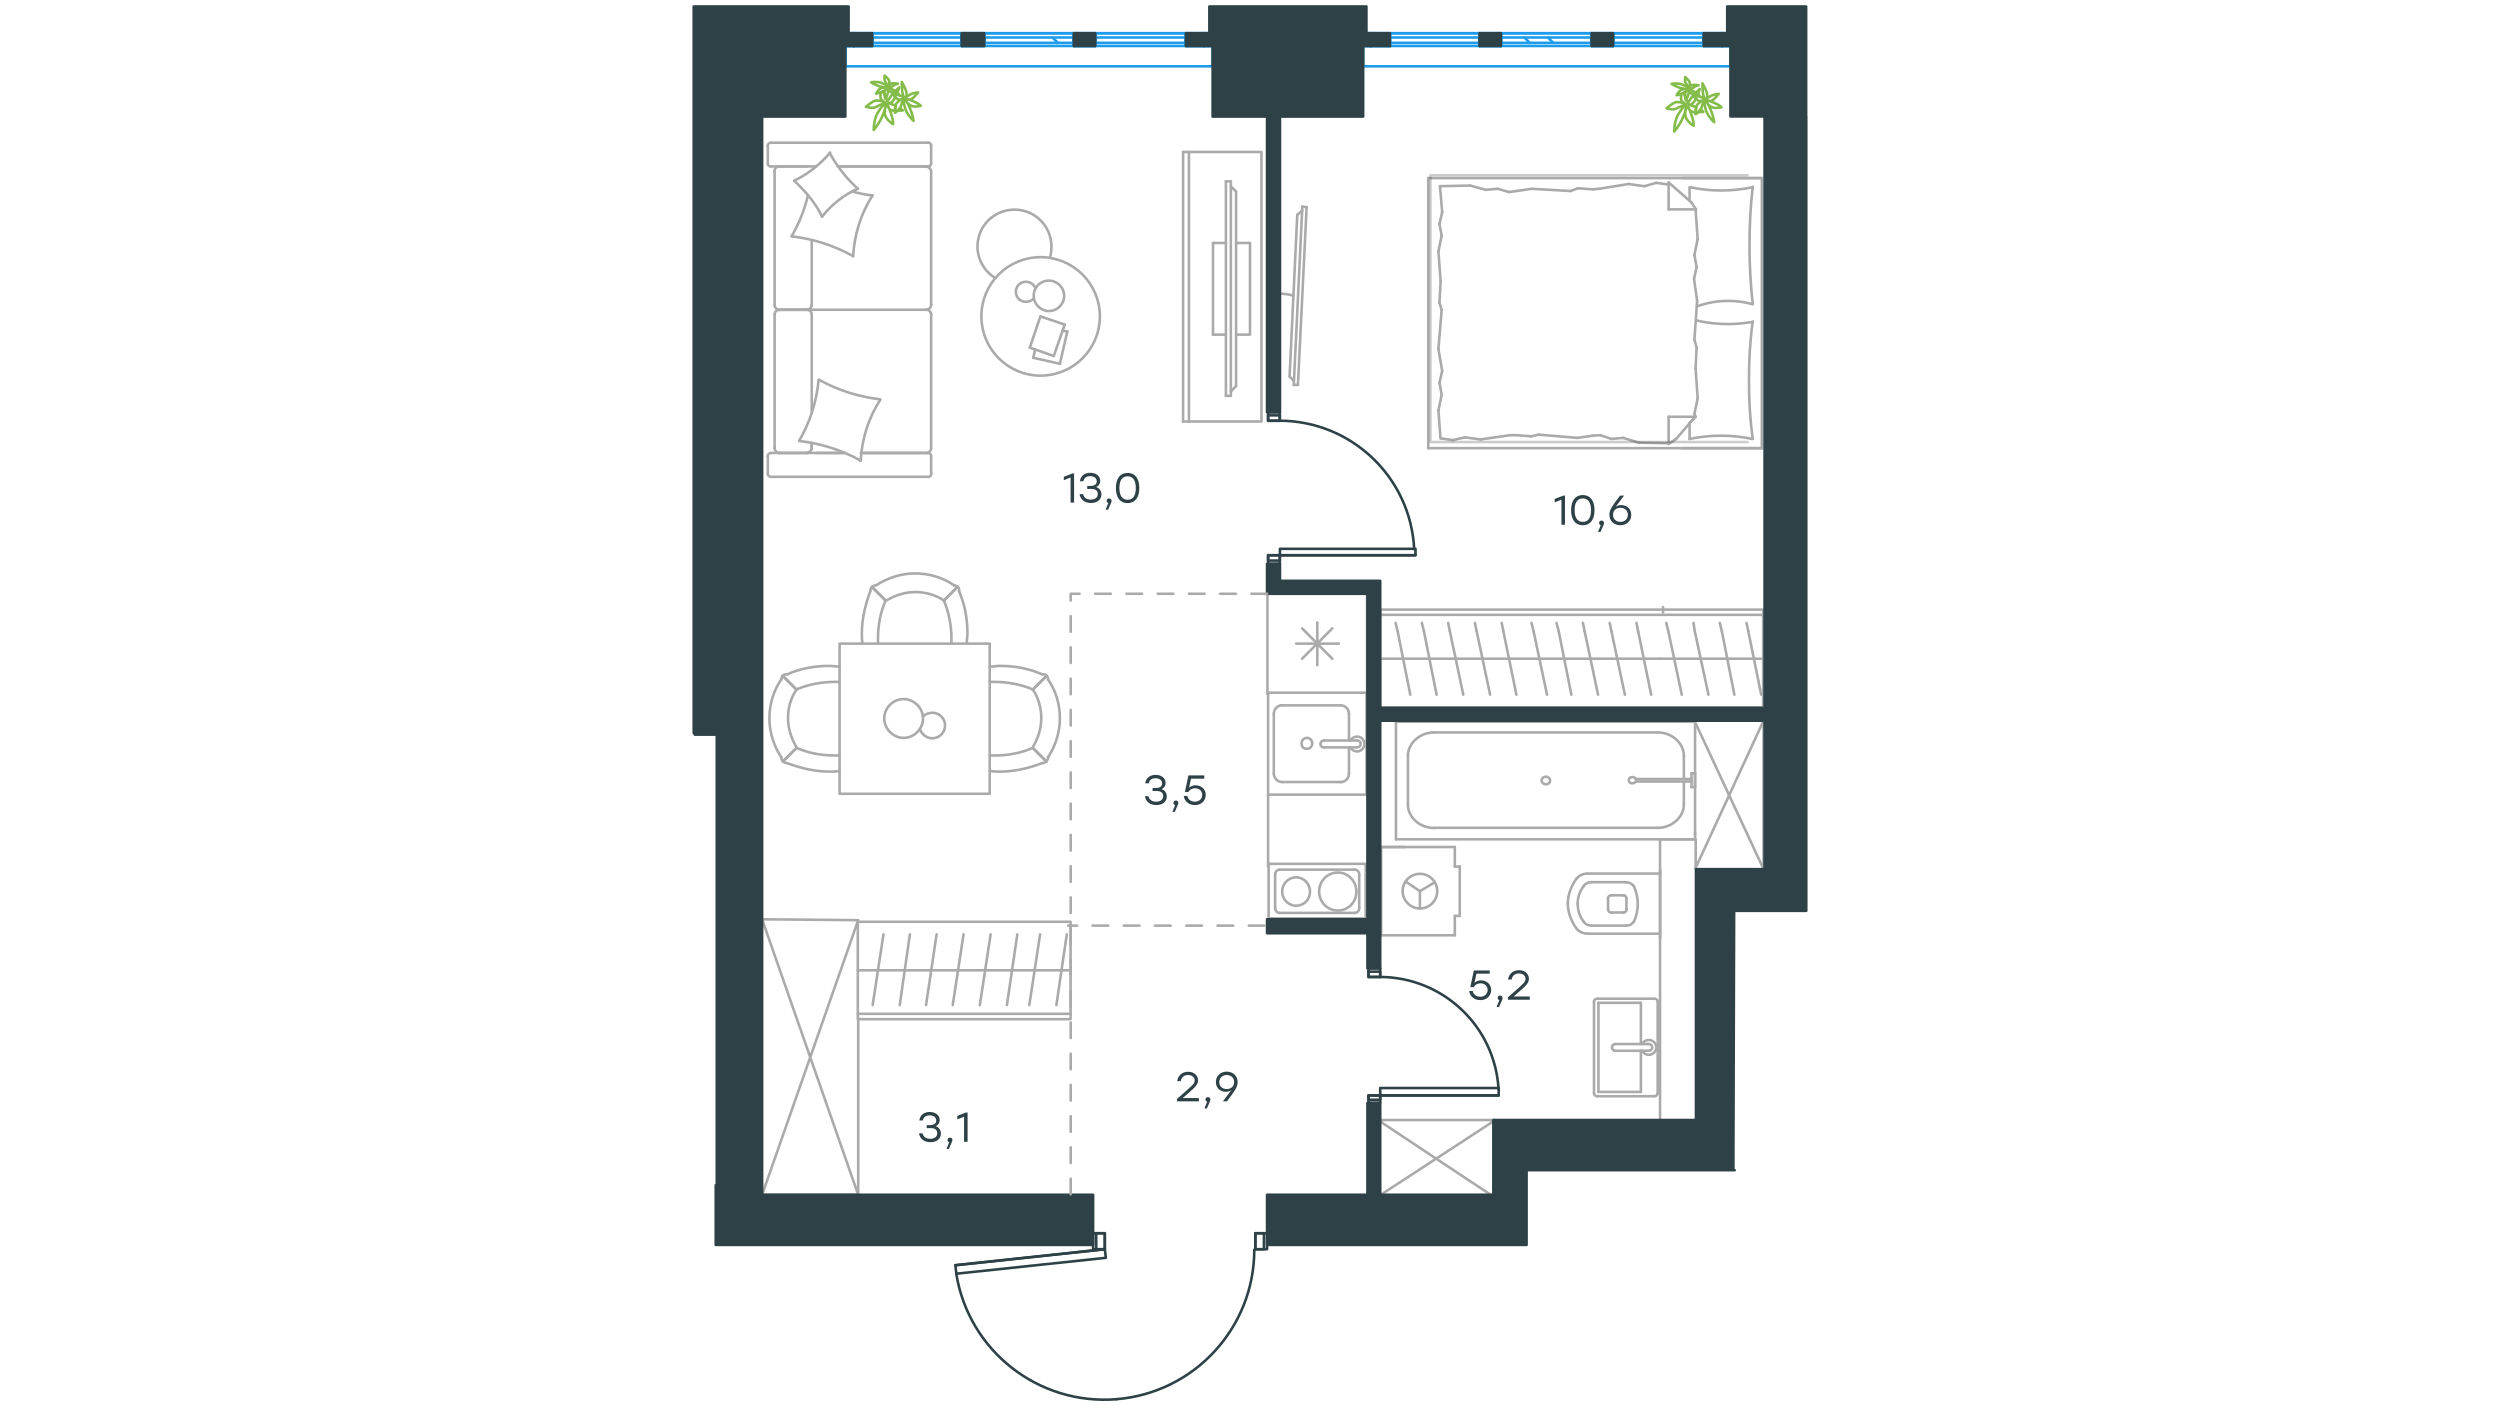 <?xml version="1.0" encoding="utf-8"?>
<!-- Generator: Adobe Illustrator 25.2.0, SVG Export Plug-In . SVG Version: 6.00 Build 0)  -->
<svg version="1.1" id="Слой_1" xmlns="http://www.w3.org/2000/svg" xmlns:xlink="http://www.w3.org/1999/xlink" x="0px" y="0px"
	 viewBox="0 0 1920 1080" style="enable-background:new 0 0 1920 1080;" xml:space="preserve">
<style type="text/css">
	.st0{fill:none;stroke:#AAAAAA;stroke-width:2;stroke-linecap:round;stroke-linejoin:round;stroke-miterlimit:22.926;}
	
		.st1{opacity:0.26;fill:none;stroke:#3B3A39;stroke-width:2;stroke-linecap:round;stroke-linejoin:round;stroke-miterlimit:22.926;enable-background:new    ;}
	.st2{fill:none;stroke:#1D9CEB;stroke-width:2;stroke-linecap:round;stroke-linejoin:round;stroke-miterlimit:22.926;}
	.st3{fill:none;stroke:#2D4146;stroke-width:2;stroke-linecap:round;stroke-linejoin:round;stroke-miterlimit:22.926;}
	.st4{fill:#2D4146;stroke:#2D4146;stroke-width:2;stroke-linecap:round;stroke-linejoin:round;stroke-miterlimit:10;}
	
		.st5{fill-rule:evenodd;clip-rule:evenodd;fill:#2D4146;stroke:#2D4146;stroke-width:2;stroke-linecap:round;stroke-linejoin:round;stroke-miterlimit:10;}
	.st6{fill:#2D4146;}
	
		.st7{fill:none;stroke:#AAAAAA;stroke-width:2;stroke-linecap:round;stroke-linejoin:round;stroke-miterlimit:22.926;stroke-dasharray:12;}
	.st8{fill:none;stroke:#84BC4A;stroke-width:2;stroke-linecap:round;stroke-linejoin:round;stroke-miterlimit:22.926;}
</style>
<g id="Слой_2_1_">
</g>
<g id="Слой_3_1_">
	<g>
		<line class="st0" x1="623.4" y1="316.9" x2="623.4" y2="241.4"/>
		<line class="st0" x1="715.1" y1="111.8" x2="715.1" y2="125.6"/>
		<line class="st0" x1="715.1" y1="131.8" x2="715.1" y2="234.4"/>
		<line class="st0" x1="648.7" y1="347.9" x2="627.2" y2="347.9"/>
		<line class="st0" x1="711.3" y1="347.9" x2="661.2" y2="347.9"/>
		<line class="st0" x1="711.3" y1="127.8" x2="643.5" y2="127.8"/>
		<line class="st0" x1="619.8" y1="237.9" x2="598.3" y2="237.9"/>
		<line class="st0" x1="623.4" y1="234.4" x2="623.4" y2="184.4"/>
		<line class="st0" x1="589.7" y1="363.9" x2="589.7" y2="350.2"/>
		<line class="st0" x1="598.3" y1="237.9" x2="619.8" y2="237.9"/>
		<line class="st0" x1="594.9" y1="131.8" x2="594.9" y2="234.4"/>
		<line class="st0" x1="643.5" y1="127.8" x2="712.8" y2="127.8"/>
		<line class="st0" x1="715.1" y1="241.4" x2="715.1" y2="344.1"/>
		<line class="st0" x1="715.1" y1="350.2" x2="715.1" y2="363.9"/>
		<line class="st0" x1="623.4" y1="344.1" x2="623.4" y2="340.2"/>
		<line class="st0" x1="592.2" y1="347.9" x2="648.7" y2="347.9"/>
		<line class="st0" x1="623.4" y1="344.1" x2="623.4" y2="340.2"/>
		<line class="st0" x1="598.3" y1="347.9" x2="619.8" y2="347.9"/>
		<line class="st0" x1="598.3" y1="237.9" x2="619.8" y2="237.9"/>
		<line class="st0" x1="594.9" y1="241.4" x2="594.9" y2="344.1"/>
		<line class="st0" x1="661.2" y1="347.9" x2="712.8" y2="347.9"/>
		<line class="st0" x1="592.2" y1="109.6" x2="712.8" y2="109.6"/>
		<line class="st0" x1="589.7" y1="125.6" x2="589.7" y2="111.8"/>
		<line class="st0" x1="626.8" y1="127.8" x2="592.2" y2="127.8"/>
		<line class="st0" x1="619.8" y1="237.9" x2="711.3" y2="237.9"/>
		<line class="st0" x1="619.8" y1="127.8" x2="598.3" y2="127.8"/>
		<path class="st0" d="M592.2,347.9c-1.8,0-2.6,1.3-2.6,2.3"/>
		<path class="st0" d="M712.8,127.8c1.6,0,2.3-1.3,2.3-2.3"/>
		<path class="st0" d="M589.7,125.6c0,1.6,1.3,2.3,2.3,2.3"/>
		<path class="st0" d="M623.4,241.4c0-1.7-1.6-3.6-3.8-3.6"/>
		<path class="st0" d="M598.3,127.8c-1.7,0-3.6,1.6-3.6,3.8"/>
		<path class="st0" d="M594.9,344.1c0,1.9,1.6,3.8,3.8,3.8"/>
		<path class="st0" d="M715.1,241.4c0-1.7-1.6-3.6-3.8-3.6"/>
		<path class="st0" d="M598.7,237.9c-1.9,0-3.8,1.5-3.8,3.6"/>
		<path class="st0" d="M711.3,237.9c1.9,0,3.8-1.6,3.8-3.8"/>
		<path class="st0" d="M589.7,363.9c0,1.6,1.3,2.3,2.3,2.3h120.9c1.6,0,2.3-1.3,2.3-2.3"/>
		<path class="st0" d="M594.9,234.4c0,1.7,1.6,3.6,3.8,3.6"/>
		<path class="st0" d="M715.1,111.8c0-1.6-1.3-2.3-2.3-2.3"/>
		<path class="st0" d="M711.3,347.9c1.9,0,3.8-1.6,3.8-3.8"/>
		<path class="st0" d="M715.1,350.2c0-1.6-1.3-2.3-2.3-2.3"/>
		<path class="st0" d="M715.1,131.8c0-1.9-1.6-3.8-3.8-3.8"/>
		<path class="st0" d="M619.1,347.9c2.1,0,4.3-1.6,4.3-3.8"/>
		<path class="st0" d="M619.5,237.9c1.9,0,3.8-1.5,3.8-3.6"/>
		<path class="st0" d="M592.2,109.6c-1.8,0-2.6,1.3-2.6,2.3"/>
		<path class="st0" d="M629.1,291.7c14.4,8,30.4,13.1,46.9,15"/>
		<path class="st0" d="M637.2,117.3c5.5,10.6,12.9,19.6,21.5,27.6"/>
		<path class="st0" d="M658.9,144.9c-10.6,4.5-20.2,12.2-27.6,21.5"/>
		<path class="st0" d="M676,307.1c-9,13.8-14.1,30.2-15,46.9"/>
		<path class="st0" d="M654.8,196.5c-14.4-8-30.4-13.1-46.9-15"/>
		<path class="st0" d="M608,181.4c5.7-9.9,9.9-20.2,12.5-31.4"/>
		<path class="st0" d="M670.2,150c-9,13.8-14.1,30.2-15,46.9"/>
		<path class="st0" d="M660.9,353.7c-14.4-8-30.4-13.1-46.9-15"/>
		<path class="st0" d="M613.7,338.6c8.3-14.1,13.5-30.2,15-46.9"/>
		<path class="st0" d="M631.4,166.4c-5.1-10.6-12.9-19.6-21.5-27.6"/>
		<path class="st0" d="M654.8,147.2c4.8,1.3,10.3,2.3,15,2.9"/>
		<path class="st0" d="M609.9,138.8c10.6-5.1,19.9-12.5,27.6-21.5"/>
	</g>
	<g>
		<line class="st0" x1="1291.9" y1="344.2" x2="1353.1" y2="344.2"/>
		<line class="st0" x1="1353.1" y1="136.8" x2="1353.1" y2="344.2"/>
		<line class="st0" x1="1297.6" y1="154.3" x2="1297.6" y2="143.8"/>
		<line class="st0" x1="1302.2" y1="320.1" x2="1281.5" y2="320.1"/>
		<line class="st0" x1="1297.6" y1="324.7" x2="1302.2" y2="320.1"/>
		<line class="st0" x1="1096.9" y1="136.8" x2="1353.1" y2="136.8"/>
		<line class="st0" x1="1281.5" y1="340.9" x2="1281.5" y2="320.1"/>
		<line class="st0" x1="1353.1" y1="344.2" x2="1096.9" y2="344.2"/>
		<line class="st0" x1="1281.5" y1="140.1" x2="1298.9" y2="155.4"/>
		<line class="st0" x1="1298.9" y1="155.4" x2="1302.6" y2="160.8"/>
		<line class="st0" x1="1297.6" y1="337.1" x2="1297.6" y2="325"/>
		<line class="st0" x1="1302.2" y1="160.8" x2="1281.5" y2="160.8"/>
		<line class="st0" x1="1302.2" y1="319.7" x2="1287.3" y2="337.1"/>
		<line class="st0" x1="1287.3" y1="337.1" x2="1281.5" y2="340.9"/>
		<line class="st0" x1="1281.5" y1="140.1" x2="1281.5" y2="160.8"/>
		<line class="st0" x1="1105.5" y1="232.4" x2="1106.4" y2="216.3"/>
		<line class="st0" x1="1107.6" y1="284.9" x2="1104.7" y2="268"/>
		<line class="st0" x1="1107.2" y1="303.1" x2="1105.5" y2="294"/>
		<line class="st0" x1="1105.5" y1="294" x2="1107.6" y2="284.9"/>
		<line class="st0" x1="1107.2" y1="238.1" x2="1105.5" y2="232.4"/>
		<line class="st0" x1="1104.7" y1="268" x2="1107.2" y2="238.1"/>
		<line class="st0" x1="1106.3" y1="336.7" x2="1104.7" y2="315.2"/>
		<line class="st0" x1="1104.7" y1="315.2" x2="1107.2" y2="303.1"/>
		<line class="st0" x1="1107.6" y1="162.9" x2="1105.9" y2="143"/>
		<line class="st0" x1="1107.2" y1="181" x2="1105.5" y2="172"/>
		<line class="st0" x1="1105.5" y1="172" x2="1107.6" y2="162.9"/>
		<line class="st0" x1="1106.4" y1="216.3" x2="1104.7" y2="193"/>
		<line class="st0" x1="1104.7" y1="193" x2="1107.2" y2="181"/>
		<line class="st0" x1="1096.9" y1="136.8" x2="1096.9" y2="344.2"/>
		<path class="st0" d="M1346.1,233.6c-1.6-15-2.5-29.8-2.5-45.1c0-14.9,0.8-30.3,2.5-45.1"/>
		<path class="st0" d="M1303.2,235.3c8.3-2.9,15.6-4.2,24.3-4.2c6.2,0,12.4,0.8,18.2,2.5"/>
		<path class="st0" d="M1346.1,143.8c-7.8,1.6-16.1,2.5-24,2.5c-8.3,0-16.1-0.8-24-2.5"/>
		<path class="st0" d="M1346.1,247.3c-6.2,0.8-12.4,1.6-18.2,1.6c-8.7,0-17-0.8-25.3-2.9"/>
		<line class="st0" x1="1228.9" y1="334.2" x2="1223.1" y2="334.6"/>
		<line class="st0" x1="1246.7" y1="336.3" x2="1237.6" y2="337.1"/>
		<line class="st0" x1="1237.6" y1="337.1" x2="1228.9" y2="334.2"/>
		<line class="st0" x1="1281.5" y1="340.4" x2="1258.7" y2="340"/>
		<line class="st0" x1="1258.7" y1="340" x2="1246.7" y2="336.3"/>
		<line class="st0" x1="1175.9" y1="335.1" x2="1164.7" y2="334.2"/>
		<line class="st0" x1="1223.1" y1="334.6" x2="1211.6" y2="336.3"/>
		<line class="st0" x1="1181.7" y1="333.8" x2="1175.9" y2="335.1"/>
		<line class="st0" x1="1211.6" y1="336.3" x2="1181.7" y2="333.8"/>
		<line class="st0" x1="1164.7" y1="334.2" x2="1159.8" y2="334.2"/>
		<line class="st0" x1="1125" y1="335.9" x2="1115.8" y2="338"/>
		<line class="st0" x1="1115.8" y1="338" x2="1106.8" y2="336.7"/>
		<line class="st0" x1="1159.8" y1="334.2" x2="1137" y2="337.5"/>
		<line class="st0" x1="1137" y1="337.5" x2="1125" y2="335.9"/>
		<line class="st0" x1="1159" y1="147.5" x2="1164.7" y2="146.7"/>
		<line class="st0" x1="1141.1" y1="145.8" x2="1150.2" y2="145"/>
		<line class="st0" x1="1150.2" y1="145" x2="1159" y2="147.5"/>
		<line class="st0" x1="1105.9" y1="143" x2="1129.1" y2="142.5"/>
		<line class="st0" x1="1129.1" y1="142.5" x2="1141.1" y2="145.8"/>
		<line class="st0" x1="1211.9" y1="144.6" x2="1223.1" y2="145.4"/>
		<line class="st0" x1="1164.7" y1="146.7" x2="1176.4" y2="145"/>
		<line class="st0" x1="1206.2" y1="146.7" x2="1211.9" y2="144.6"/>
		<line class="st0" x1="1176.4" y1="145" x2="1206.2" y2="146.7"/>
		<line class="st0" x1="1223.1" y1="145.4" x2="1228.1" y2="145"/>
		<line class="st0" x1="1281.1" y1="141.7" x2="1281.9" y2="141.7"/>
		<line class="st0" x1="1262.9" y1="143" x2="1272" y2="140.4"/>
		<line class="st0" x1="1272" y1="140.4" x2="1281.1" y2="141.7"/>
		<line class="st0" x1="1228.1" y1="145" x2="1250.8" y2="141.3"/>
		<line class="st0" x1="1250.8" y1="141.3" x2="1262.9" y2="143"/>
		<path class="st0" d="M1346.1,337.1c-2.1-15-2.9-29.8-2.9-45.1c0-15,0.8-30.3,2.9-45.1"/>
		<path class="st0" d="M1297.6,337.1c7.8-1.6,16.1-2.5,24-2.5c8.3,0,16.1,0.8,24,2.5"/>
		<line class="st0" x1="1303" y1="266.8" x2="1302.2" y2="282.9"/>
		<line class="st0" x1="1301" y1="214.2" x2="1303.4" y2="231.1"/>
		<line class="st0" x1="1301.3" y1="195.9" x2="1303" y2="205.1"/>
		<line class="st0" x1="1303" y1="205.1" x2="1301" y2="214.2"/>
		<line class="st0" x1="1301.3" y1="260.9" x2="1303" y2="266.8"/>
		<line class="st0" x1="1303.4" y1="231.1" x2="1301.3" y2="260.9"/>
		<line class="st0" x1="1302.2" y1="160.8" x2="1303.8" y2="183.5"/>
		<line class="st0" x1="1303.8" y1="183.5" x2="1301.3" y2="195.9"/>
		<line class="st0" x1="1301.3" y1="318.1" x2="1301.8" y2="320.1"/>
		<line class="st0" x1="1302.2" y1="282.9" x2="1303.8" y2="305.7"/>
		<line class="st0" x1="1303.8" y1="305.7" x2="1301.3" y2="318.1"/>
		<line class="st0" x1="1353.1" y1="136.8" x2="1292.2" y2="136.8"/>
	</g>
	<line class="st0" x1="814" y1="279.4" x2="793.6" y2="274.8"/>
	<line class="st0" x1="793.6" y1="274.8" x2="794.9" y2="268.4"/>
	<line class="st0" x1="816" y1="254" x2="819.7" y2="254.6"/>
	<line class="st0" x1="819.7" y1="254.6" x2="814" y2="279.4"/>
	<line class="st0" x1="809.3" y1="273.4" x2="790.9" y2="267"/>
	<line class="st0" x1="790.9" y1="267" x2="799" y2="243"/>
	<line class="st0" x1="799" y1="243" x2="817.7" y2="249.3"/>
	<line class="st0" x1="817.7" y1="249.3" x2="809.3" y2="273.4"/>
	<path class="st0" d="M753.7,243c0,25.1,20.4,45.5,45.5,45.5s45.5-20.4,45.5-45.5s-20.4-45.5-45.5-45.5
		C773.8,197.5,753.7,217.9,753.7,243"/>
	<path class="st0" d="M793.9,227.2c0,6.4,5.4,11.7,11.7,11.7c6.4,0,11.7-5.4,11.7-11.7s-5.4-11.7-11.7-11.7
		C799,215.5,793.9,220.5,793.9,227.2"/>
	<path class="st0" d="M793.9,229.2c-1.4,1.6-3.6,2.6-6,2.6c-4.4,0-7.7-3.4-7.7-7.7c0-4.4,3.4-7.7,7.7-7.7c3.4,0,6,2,7.4,5"/>
	<path class="st0" d="M764.4,213.5c-8.4-5-13.7-14.4-13.7-24.1c0-15.8,12.7-28.4,28.4-28.4c15.8,0,28.4,12.7,28.4,28.4
		c0,2.8-0.3,5.6-1.1,8.4"/>
	<g>
		<line class="st0" x1="913.1" y1="323.7" x2="913.1" y2="116.7"/>
		<polyline class="st0" points="908.6,116.7 968.8,116.7 968.8,323.7 908.6,323.7 		"/>
		<line class="st0" x1="908.6" y1="323.7" x2="908.6" y2="116.7"/>
	</g>
	<g>
		<polyline class="st0" points="949.3,186.6 960,186.6 960,257 949.3,257 		"/>
		<line class="st0" x1="941.5" y1="257" x2="931.6" y2="257"/>
		<line class="st0" x1="931.6" y1="257" x2="931.6" y2="186.6"/>
		<line class="st0" x1="931.6" y1="186.6" x2="941.5" y2="186.6"/>
		<line class="st0" x1="941.5" y1="304" x2="945.3" y2="304"/>
		<line class="st0" x1="949.3" y1="147.2" x2="945.3" y2="143.1"/>
		<line class="st0" x1="945.3" y1="300.6" x2="949.3" y2="296.5"/>
		<line class="st0" x1="945.3" y1="139.3" x2="945.3" y2="304"/>
		<line class="st0" x1="941.5" y1="304" x2="941.5" y2="139.3"/>
		<line class="st0" x1="941.5" y1="139.3" x2="945.3" y2="139.3"/>
		<line class="st0" x1="949.3" y1="296.5" x2="949.3" y2="147.2"/>
	</g>
	<rect x="973.9" y="532" class="st0" width="75.6" height="78.3"/>
	<line class="st0" x1="1016.7" y1="574" x2="1042" y2="574"/>
	<line class="st0" x1="1036" y1="568.7" x2="1036" y2="548.1"/>
	<line class="st0" x1="978.3" y1="548.1" x2="978.3" y2="594.2"/>
	<line class="st0" x1="1036" y1="594.2" x2="1036" y2="574"/>
	<line class="st0" x1="984.6" y1="600.6" x2="1029.7" y2="600.6"/>
	<line class="st0" x1="1042" y1="568.7" x2="1016.7" y2="568.7"/>
	<line class="st0" x1="1029.7" y1="541.7" x2="984.6" y2="541.7"/>
	<path class="st0" d="M1016.7,574L1016.7,574c-1.5,0-2.6-1.2-2.6-2.6c0-1.5,1.1-2.6,2.6-2.6"/>
	<path class="st0" d="M1029.7,541.7c3.4,0,6.3,3,6.3,6.5"/>
	<path class="st0" d="M1037.1,568.7c1.1-1.9,3-3,5.2-3c3,0,5.6,2.6,5.6,5.7c0,3-2.6,5.7-5.6,5.7c-2.3,0-4.1-1.2-5.2-3"/>
	<path class="st0" d="M984.6,600.6c-3.4,0-6.3-3-6.3-6.5"/>
	<path class="st0" d="M1036,594.2c0,3.5-3,6.5-6.3,6.5"/>
	<path class="st0" d="M978.3,548.1c0-3.5,3-6.5,6.3-6.5"/>
	<path class="st0" d="M1042,568.7h0.4c1.5,0,2.6,1.2,2.6,2.6c0,1.5-1.1,2.6-2.6,2.6h-0.4"/>
	<path class="st0" d="M1003.7,575.1c2.3,0,4.1-1.9,4.1-4.2s-1.8-4.2-4.1-4.2s-4.1,1.9-4.1,4.2
		C999.6,573.7,1001.4,575.1,1003.7,575.1"/>
	<g>
		<path class="st0" d="M1006.1,684.7c0-5.9-4.7-10.9-10.7-10.9c-5.8,0-10.7,4.8-10.7,10.9c0,5.9,4.7,10.9,10.7,10.9
			S1006.1,691,1006.1,684.7"/>
		<path class="st0" d="M1041.7,684.7c0-7.9-6.2-14.6-14.3-14.6c-7.7,0-14.3,6.3-14.3,14.6c0,7.9,6.2,14.6,14.3,14.6
			C1035.5,699.3,1041.7,692.9,1041.7,684.7"/>
		<line class="st0" x1="979.3" y1="697.4" x2="979.3" y2="671.7"/>
		<line class="st0" x1="1040.6" y1="701.1" x2="982.6" y2="701.1"/>
		<line class="st0" x1="1043.9" y1="671.7" x2="1043.9" y2="697.4"/>
		<line class="st0" x1="982.6" y1="667.9" x2="1040.6" y2="667.9"/>
		<path class="st0" d="M1043.9,697.4L1043.9,697.4c0,2.2-1.5,3.7-3.3,3.7"/>
		<path class="st0" d="M979.3,671.7L979.3,671.7c0-2.2,1.5-3.7,3.3-3.7"/>
		<path class="st0" d="M982.6,701.1L982.6,701.1c-1.9,0-3.3-1.9-3.3-3.7"/>
		<path class="st0" d="M1040.6,667.9L1040.6,667.9c1.9,0,3.3,1.9,3.3,3.7"/>
		<rect x="974.3" y="663.4" class="st0" width="74.5" height="41.9"/>
	</g>
	<line class="st0" x1="973.4" y1="456" x2="1049.9" y2="456"/>
	<line class="st0" x1="995.5" y1="494.3" x2="1028.2" y2="494.3"/>
	<line class="st0" x1="1023.2" y1="505.9" x2="1000" y2="482.6"/>
	<line class="st0" x1="1000" y1="505.9" x2="1023.2" y2="482.6"/>
	<line class="st0" x1="1011.7" y1="510.9" x2="1011.7" y2="478.1"/>
	<line class="st0" x1="1049.9" y1="456" x2="1049.9" y2="533"/>
	<line class="st0" x1="973.4" y1="456" x2="973.4" y2="533"/>
	<g>
		<line class="st0" x1="1293.2" y1="600.9" x2="1293.2" y2="618"/>
		<line class="st0" x1="1293.2" y1="580.4" x2="1293.2" y2="598.3"/>
		<line class="st0" x1="1273.1" y1="635.8" x2="1101.4" y2="635.8"/>
		<line class="st0" x1="1081.3" y1="618" x2="1081.3" y2="580.4"/>
		<line class="st0" x1="1072.1" y1="554.3" x2="1301.8" y2="554.3"/>
		<line class="st0" x1="1072.1" y1="644.6" x2="1072.1" y2="554.3"/>
		<line class="st0" x1="1101.4" y1="562.5" x2="1273.1" y2="562.5"/>
		<line class="st0" x1="1301.8" y1="644.6" x2="1072.1" y2="644.6"/>
		<line class="st0" x1="1301.8" y1="554.3" x2="1301.8" y2="644.6"/>
		<path class="st0" d="M1081.3,618c0,9.7,9.2,17.9,20.1,17.9"/>
		<path class="st0" d="M1293.2,580.4c0-9.7-9.2-17.9-20.1-17.9"/>
		<path class="st0" d="M1101.4,562.5c-10.8,0-20.1,8.2-20.1,17.9"/>
		<path class="st0" d="M1273.1,635.8c10.8,0,20.1-8.2,20.1-17.9"/>
		<line class="st0" x1="1301.8" y1="639.2" x2="1301.8" y2="641.6"/>
		<line class="st0" x1="1299.1" y1="600.2" x2="1256.3" y2="600.2"/>
		<line class="st0" x1="1256.3" y1="598.3" x2="1299.1" y2="598.3"/>
		<line class="st0" x1="1301.8" y1="593.9" x2="1301.8" y2="604.5"/>
		<line class="st0" x1="1301.8" y1="604.5" x2="1299.1" y2="604.5"/>
		<line class="st0" x1="1299.1" y1="604.5" x2="1299.1" y2="593.9"/>
		<line class="st0" x1="1299.1" y1="593.9" x2="1301.8" y2="593.9"/>
		<path class="st0" d="M1256.3,598.3c-0.5-1-1.6-1.5-2.7-1.5c-1.6,0-2.7,1-2.7,2.4c0,1.5,1.1,2.4,2.7,2.4c1.1,0,2.2-0.5,2.7-1.5"/>
		<path class="st0" d="M1190.5,599.4c0-1.5-1.5-2.9-3.3-2.9s-3.3,1.4-3.3,2.9s1.5,2.9,3.3,2.9C1189.3,602.4,1190.5,601,1190.5,599.4
			"/>
	</g>
	<g>
		<line class="st0" x1="1219.3" y1="717.1" x2="1275" y2="717.1"/>
		<line class="st0" x1="1275" y1="720.3" x2="1275" y2="668.1"/>
		<line class="st0" x1="1248.7" y1="677.5" x2="1222.3" y2="677.5"/>
		<line class="st0" x1="1222.3" y1="710.9" x2="1248.7" y2="710.9"/>
		<line class="st0" x1="1247.1" y1="687.6" x2="1237.5" y2="687.6"/>
		<line class="st0" x1="1237.5" y1="700.8" x2="1247.1" y2="700.8"/>
		<line class="st0" x1="1249.1" y1="698.3" x2="1249.1" y2="690.1"/>
		<line class="st0" x1="1275" y1="670.9" x2="1219.3" y2="670.9"/>
		<line class="st0" x1="1235" y1="690.1" x2="1235" y2="698.3"/>
		<path class="st0" d="M1210.7,674.9c-4,5.6-6.6,12.1-6.6,18.8c0,0,0,0,0,0.5"/>
		<path class="st0" d="M1249.1,690.1c0-1.5-1-2.6-2.6-2.6"/>
		<path class="st0" d="M1254.8,680.6c-1.5-2-3.6-3-6.1-3"/>
		<path class="st0" d="M1237.5,687.6c-1.5,0-2.6,1-2.6,2.6"/>
		<path class="st0" d="M1216.2,680.6c-3,4-4.6,8.6-4.6,13.7"/>
		<path class="st0" d="M1235,698.3c0,1.5,1,2.6,2.6,2.6"/>
		<path class="st0" d="M1246.7,700.8c1.5,0,2.6-1,2.6-2.6"/>
		<path class="st0" d="M1248.7,710.9c2.6,0,4.6-1,6.1-3"/>
		<path class="st0" d="M1254.8,707.9c2-4,3-9.1,3-13.7c0-4.6-1-9.1-3-13.7"/>
		<path class="st0" d="M1216.2,707.9c1.5,2,3.6,3,6.1,3"/>
		<path class="st0" d="M1204.1,693.8L1204.1,693.8c0,7.1,2.6,13.7,6.6,19.2"/>
		<path class="st0" d="M1219.3,670.9c-3.6,0-6.6,1.5-8.6,4"/>
		<path class="st0" d="M1210.7,713c2,2.6,5.1,4,8.6,4"/>
		<path class="st0" d="M1211.7,694.2L1211.7,694.2c0,5.1,1.5,9.7,4.6,13.7"/>
		<path class="st0" d="M1222.3,677.5c-2.6,0-4.6,1-6.1,3"/>
		<rect x="1274.9" y="644.6" class="st0" width="27.4" height="216.4"/>
	</g>
	<g>
		<line class="st0" x1="1227.6" y1="838.6" x2="1260.2" y2="838.6"/>
		<line class="st0" x1="1260.2" y1="838.6" x2="1260.2" y2="807"/>
		<line class="st0" x1="1260.2" y1="801.8" x2="1260.2" y2="770.2"/>
		<line class="st0" x1="1227.6" y1="770.2" x2="1227.6" y2="838.6"/>
		<line class="st0" x1="1260.2" y1="770.2" x2="1227.6" y2="770.2"/>
		<line class="st0" x1="1273.1" y1="769.2" x2="1273.1" y2="839.7"/>
		<line class="st0" x1="1226.8" y1="767" x2="1270.5" y2="767"/>
		<line class="st0" x1="1224.2" y1="839.7" x2="1224.2" y2="769.2"/>
		<line class="st0" x1="1270.5" y1="841.9" x2="1226.8" y2="841.9"/>
		<path class="st0" d="M1226.8,841.9c-1.5,0-2.6-0.9-2.6-2.2"/>
		<path class="st0" d="M1224.2,769.2c0-1.4,1-2.2,2.6-2.2"/>
		<path class="st0" d="M1270.5,767c1.5,0,2.6,0.9,2.6,2.2"/>
		<path class="st0" d="M1273.1,839.7c0,0.9-1,2.2-2.6,2.2"/>
		<line class="st0" x1="1240.6" y1="801.8" x2="1265.9" y2="801.8"/>
		<line class="st0" x1="1265.9" y1="807" x2="1240.6" y2="807"/>
		<path class="st0" d="M1240.6,801.8L1240.6,801.8c-1.5,0-2.6,1.2-2.6,2.6c0,1.5,1.2,2.6,2.6,2.6l0,0"/>
		<path class="st0" d="M1261.2,807c1,1.9,2.9,3.1,5.1,3.1c3.2,0,5.7-2.6,5.7-5.7s-2.6-5.7-5.7-5.7c-2.2,0-4.1,1.2-5.1,3.1"/>
		<path class="st0" d="M1265.9,807c0.1,0,0.3,0,0.4,0c1.5,0,2.6-1.2,2.6-2.6c0-1.5-1.2-2.6-2.6-2.6c-0.1,0-0.3,0-0.4,0"/>
	</g>
	<g>
		<line class="st0" x1="1117.3" y1="665.5" x2="1117.3" y2="650.5"/>
		<line class="st0" x1="1090.5" y1="684.4" x2="1079.6" y2="677.1"/>
		<line class="st0" x1="1090.5" y1="684.4" x2="1090.5" y2="697.7"/>
		<line class="st0" x1="1121.1" y1="703.4" x2="1117.3" y2="703.4"/>
		<line class="st0" x1="1121.1" y1="665.5" x2="1121.1" y2="703.4"/>
		<line class="st0" x1="1090.5" y1="684.4" x2="1101.9" y2="677.6"/>
		<line class="st0" x1="1078.8" y1="650.5" x2="1060.7" y2="650.5"/>
		<line class="st0" x1="1060.7" y1="718.3" x2="1117.3" y2="718.3"/>
		<line class="st0" x1="1117.3" y1="650.5" x2="1060.7" y2="650.5"/>
		<line class="st0" x1="1117.3" y1="718.3" x2="1117.3" y2="703.4"/>
		<line class="st0" x1="1117.3" y1="665.5" x2="1121.1" y2="665.5"/>
		<path class="st0" d="M1090.5,697.7c7.3,0,13.3-5.9,13.3-13.3c0-7.4-5.9-13.3-13.3-13.3c-7.3,0-13.3,5.9-13.3,13.3
			C1077.2,691.5,1083.2,697.7,1090.5,697.7"/>
		<line class="st0" x1="1060.7" y1="650.5" x2="1060.7" y2="718.3"/>
	</g>
	<g>
		<line class="st0" x1="1060" y1="505.9" x2="1275" y2="505.9"/>
		<line class="st0" x1="1256.8" y1="478.4" x2="1258.1" y2="484.9"/>
		<line class="st0" x1="1258.1" y1="484.9" x2="1268.1" y2="533.5"/>
		<line class="st0" x1="1236.2" y1="478.4" x2="1237.6" y2="484.9"/>
		<line class="st0" x1="1237.6" y1="484.9" x2="1247.9" y2="533.5"/>
		<line class="st0" x1="1215.7" y1="478.4" x2="1217" y2="484.9"/>
		<line class="st0" x1="1217" y1="484.9" x2="1227.3" y2="533.5"/>
		<line class="st0" x1="1195.4" y1="478.4" x2="1197.1" y2="484.9"/>
		<line class="st0" x1="1197.1" y1="484.9" x2="1206.8" y2="533.5"/>
		<rect x="1060" y="468.2" class="st0" width="294.1" height="75"/>
		<line class="st0" x1="1060" y1="472.2" x2="1354.2" y2="472.2"/>
		<line class="st0" x1="1275" y1="505.9" x2="1354.2" y2="505.9"/>
		<line class="st0" x1="1341.3" y1="478.4" x2="1342.7" y2="484.9"/>
		<line class="st0" x1="1342.7" y1="484.9" x2="1352.6" y2="533.5"/>
		<line class="st0" x1="1320.8" y1="478.4" x2="1322.4" y2="484.9"/>
		<line class="st0" x1="1322.4" y1="484.9" x2="1332" y2="533.5"/>
		<line class="st0" x1="1300.6" y1="478.4" x2="1301.6" y2="484.9"/>
		<line class="st0" x1="1301.6" y1="484.9" x2="1312.1" y2="533.5"/>
		<line class="st0" x1="1281.3" y1="484.9" x2="1291.6" y2="533.5"/>
		<line class="st0" x1="1277.2" y1="470.3" x2="1277.2" y2="466.3"/>
		<line class="st0" x1="1279.7" y1="478.4" x2="1281.3" y2="484.9"/>
		<line class="st0" x1="1153.3" y1="478.4" x2="1154.6" y2="484.9"/>
		<line class="st0" x1="1154.6" y1="484.9" x2="1164.6" y2="533.5"/>
		<line class="st0" x1="1132.7" y1="478.4" x2="1134.1" y2="484.9"/>
		<line class="st0" x1="1134.1" y1="484.9" x2="1144.4" y2="533.5"/>
		<line class="st0" x1="1112.2" y1="478.4" x2="1113.5" y2="484.9"/>
		<line class="st0" x1="1113.5" y1="484.9" x2="1123.8" y2="533.5"/>
		<line class="st0" x1="1092" y1="478.4" x2="1093.6" y2="484.9"/>
		<line class="st0" x1="1093.6" y1="484.9" x2="1103.3" y2="533.5"/>
		<line class="st0" x1="1071.8" y1="478.4" x2="1073.4" y2="484.9"/>
		<line class="st0" x1="1073.4" y1="484.9" x2="1083.1" y2="533.5"/>
		<line class="st0" x1="1177.8" y1="484.9" x2="1188.1" y2="533.5"/>
		<line class="st0" x1="1176.2" y1="478.4" x2="1177.8" y2="484.9"/>
	</g>
	<polyline class="st1" points="1342.1,134.6 1098.6,134.6 1098.6,339.5 1342.1,339.5 	"/>
	<polyline class="st0" points="1302.4,555.8 1354.4,667.5 1354.4,553.5 1301.8,667.5 	"/>
	<path class="st0" d="M1058.3,860.2c1.7,0,90.1,0,90.1,0l-90.1,58.8h88.6L1058.3,860.2z"/>
	<line class="st0" x1="973.9" y1="610.3" x2="973.9" y2="665.5"/>
	<polygon class="st0" points="585.3,706 659.1,917.6 585.3,917.6 659.1,706.7 	"/>
	<line class="st0" x1="659.1" y1="781.7" x2="659.1" y2="917.6"/>
	<g>
		<rect x="644.8" y="494.3" class="st0" width="115.3" height="115.3"/>
		<path class="st0" d="M793.2,529.6c4.5,6.5,6.5,14.3,6.5,22.1s-2.6,15.6-6.5,22.1"/>
		<path class="st0" d="M760.1,512c2.6,0,5.2-0.6,7.8-0.6c11,0,22.1,1.9,32.5,6.5"/>
		<path class="st0" d="M800.4,586.1c-10.4,3.9-21.4,6.5-32.5,6.5c-2.6,0-5.2,0-7.8-0.6"/>
		<path class="st0" d="M760.1,523.7c1.3,0,2.6,0,3.9,0c9.7,0,20.1,1.9,29.2,5.8"/>
		<path class="st0" d="M793.2,574.4c-9.1,3.9-18.8,5.8-29.2,5.8c-1.3,0-2.6,0-3.9,0"/>
		<path class="st0" d="M804.9,521.8c5.8,8.4,9.1,18.8,9.1,29.9c0,10.4-3.2,20.8-9.1,29.9"/>
		<line class="st0" x1="793.2" y1="529.6" x2="803.6" y2="519.2"/>
		<line class="st0" x1="793.2" y1="574.4" x2="803.6" y2="584.8"/>
		<line class="st0" x1="793.2" y1="529.6" x2="803.6" y2="519.2"/>
		<line class="st0" x1="793.2" y1="574.4" x2="803.6" y2="584.8"/>
		<path class="st0" d="M804.9,581.5c0,2.6-1.9,4.5-4.5,4.5"/>
		<path class="st0" d="M800.4,517.9c2.6-0.5,4.5,1.3,4.5,3.9"/>
		<path class="st0" d="M611.7,529.6c-4.5,6.5-6.5,14.3-6.5,22.1s2.6,15.6,6.5,22.1"/>
		<path class="st0" d="M644.8,512c-2.6,0-5.2-0.6-7.8-0.6c-11,0-22.1,1.9-32.5,6.5"/>
		<path class="st0" d="M604.6,586.1c10.4,3.9,21.4,6.5,32.5,6.5c2.6,0,5.2,0,7.8-0.6"/>
		<path class="st0" d="M644.8,523.7c-1.3,0-2.6,0-3.9,0c-9.7,0-20.1,1.9-29.2,5.8"/>
		<path class="st0" d="M611.7,574.4c9.1,3.9,18.8,5.8,29.2,5.8c1.3,0,2.6,0,3.9,0"/>
		<path class="st0" d="M600,521.8c-5.8,8.4-9.1,18.8-9.1,29.9c0,10.4,3.2,20.8,9.1,29.9"/>
		<line class="st0" x1="611.7" y1="529.6" x2="601.3" y2="519.2"/>
		<line class="st0" x1="611.7" y1="574.4" x2="601.3" y2="584.8"/>
		<line class="st0" x1="611.7" y1="529.6" x2="601.3" y2="519.2"/>
		<line class="st0" x1="611.7" y1="574.4" x2="601.3" y2="584.8"/>
		<path class="st0" d="M600,581.5c0,2.6,1.9,4.5,4.5,4.5"/>
		<path class="st0" d="M604.6,517.9c-2.6-0.5-4.5,1.3-4.5,3.9"/>
		<path class="st0" d="M724.9,461.2c-6.5-4.5-14.3-6.5-22.1-6.5s-15.6,2.6-22.1,6.5"/>
		<path class="st0" d="M742.4,494.3c0-2.6,0.6-5.2,0.6-7.8c0-11-1.9-22.1-6.5-32.5"/>
		<path class="st0" d="M668.4,454.1c-3.9,10.4-6.5,21.4-6.5,32.5c0,2.6,0,5.2,0.6,7.8"/>
		<path class="st0" d="M730.7,494.3c0-1.3,0-2.6,0-3.9c0-9.7-1.9-20.1-5.8-29.2"/>
		<path class="st0" d="M680.1,461.2c-3.9,9.1-5.8,18.8-5.8,29.2c0,1.3,0,2.6,0,3.9"/>
		<path class="st0" d="M732.7,449.5c-8.4-5.8-18.8-9.1-29.9-9.1c-10.4,0-20.8,3.2-29.9,9.1"/>
		<line class="st0" x1="724.9" y1="461.2" x2="735.3" y2="450.8"/>
		<line class="st0" x1="680.1" y1="461.2" x2="669.7" y2="450.8"/>
		<line class="st0" x1="724.9" y1="461.2" x2="735.3" y2="450.8"/>
		<line class="st0" x1="680.1" y1="461.2" x2="669.7" y2="450.8"/>
		<path class="st0" d="M672.9,449.5c-2.6,0-4.5,1.9-4.5,4.5"/>
		<path class="st0" d="M736.6,454.1c0.5-2.6-1.3-4.5-3.9-4.5"/>
		<path class="st0" d="M679.1,551.8c0,8,6.9,14.9,14.9,14.9s14.9-6.9,14.9-14.9s-6.9-14.9-14.9-14.9
			C685.6,536.9,679.1,543.8,679.1,551.8"/>
		<path class="st0" d="M708.8,550.3c1.8-1.8,4.4-2.9,7.2-2.9c5.4,0,9.8,4.3,9.8,9.8c0,5.4-4.4,9.8-9.8,9.8c-4.3,0-8-2.9-9.4-6.9"/>
	</g>
	<rect x="658.8" y="707.9" class="st0" width="163.4" height="74.8"/>
	<line class="st0" x1="658.8" y1="778.6" x2="822.3" y2="778.6"/>
	<line class="st0" x1="658.8" y1="745.2" x2="822.3" y2="745.2"/>
	<line class="st0" x1="773.3" y1="771.9" x2="781.3" y2="717.6"/>
	<line class="st0" x1="752.5" y1="771.9" x2="760.8" y2="717.6"/>
	<line class="st0" x1="811.3" y1="771.9" x2="819.3" y2="717.6"/>
	<line class="st0" x1="790.5" y1="771.9" x2="798.8" y2="717.6"/>
	<line class="st0" x1="731.7" y1="771.9" x2="740" y2="717.6"/>
	<line class="st0" x1="711.2" y1="771.9" x2="719.3" y2="717.6"/>
	<line class="st0" x1="691" y1="771.9" x2="698.8" y2="717.6"/>
	<line class="st0" x1="670.2" y1="771.9" x2="678.5" y2="717.6"/>
	<path class="st0" d="M993.3,227c-3.6-0.9-7.2-1.5-10.8-1.5"/>
	<line class="st0" x1="1000.2" y1="158.7" x2="993.6" y2="295.6"/>
	<line class="st0" x1="996.8" y1="295.6" x2="1003.5" y2="159.1"/>
	<line class="st0" x1="1003.5" y1="159.1" x2="1000.2" y2="158.7"/>
	<line class="st0" x1="990.4" y1="289.1" x2="996.3" y2="165"/>
	<line class="st0" x1="993.6" y1="292.6" x2="990.4" y2="289.1"/>
	<line class="st0" x1="996.3" y1="165" x2="1000.2" y2="161.7"/>
	<line class="st0" x1="996.8" y1="295.6" x2="993.6" y2="295.6"/>
</g>
<path class="st2" d="M655.8,35.3l-6.6-9.8h6.6V35.3z M649.3,35.3h6.6l-6.6-9.8V35.3z"/>
<path class="st2" d="M655.8,35.3l-6.6-9.8h6.6V35.3z M649.3,35.3h6.6l-6.6-9.8V35.3z"/>
<path class="st2" d="M931.3,35.3l-6.6-9.8h6.6V35.3z M924.7,35.3h6.6l-6.6-9.8V35.3z"/>
<path class="st2" d="M931.3,35.3l-6.6-9.8h6.6V35.3z M924.7,35.3h6.6l-6.6-9.8V35.3z"/>
<path class="st2" d="M669.8,35.3l-13.9-9.8h13.9V35.3z M655.8,35.3h13.9l-13.9-9.8V35.3z"/>
<path class="st2" d="M669.8,35.3l-13.9-9.8h13.9V35.3z M655.8,35.3h13.9l-13.9-9.8V35.3z"/>
<path class="st2" d="M755.8,35.3l-17.2-9.8h17.2V35.3z M738.6,35.3h17.2l-17.2-9.8V35.3z"/>
<path class="st2" d="M755.8,35.3l-17.2-9.8h17.2V35.3z M738.6,35.3h17.2l-17.2-9.8V35.3z"/>
<path class="st2" d="M841.1,35.3l-16.4-9.8h16.4V35.3z M824.7,35.3h16.4l-16.4-9.8V35.3z"/>
<path class="st2" d="M841.1,35.3l-16.4-9.8h16.4V35.3z M824.7,35.3h16.4l-16.4-9.8V35.3z"/>
<path class="st2" d="M924.7,35.3l-13.9-9.8h13.9V35.3z M910.8,35.3h13.9l-13.9-9.8V35.3z"/>
<path class="st2" d="M924.7,35.3l-13.9-9.8h13.9V35.3z M910.8,35.3h13.9l-13.9-9.8V35.3z"/>
<rect x="669.7" y="28.8" class="st2" width="68.9" height="4.1"/>
<line class="st2" x1="812.4" y1="32.9" x2="808.3" y2="28.8"/>
<rect x="755.8" y="28.8" class="st2" width="68.9" height="4.1"/>
<rect x="841.1" y="28.8" class="st2" width="69.7" height="4.1"/>
<rect x="924.7" y="25.5" class="st2" width="6.6" height="9.8"/>
<rect x="649.3" y="25.5" class="st2" width="6.6" height="9.8"/>
<line class="st2" x1="649.3" y1="50.9" x2="649.3" y2="25.5"/>
<polyline class="st2" points="649.3,25.5 931.3,25.5 931.3,50.9 649.3,50.9 "/>
<rect x="824.7" y="25.5" class="st2" width="16.4" height="9.8"/>
<rect x="910.8" y="25.5" class="st2" width="13.9" height="9.8"/>
<rect x="655.8" y="25.5" class="st2" width="13.9" height="9.8"/>
<rect x="738.6" y="25.5" class="st2" width="17.2" height="9.8"/>
<line class="st2" x1="841.1" y1="35.3" x2="910.8" y2="35.3"/>
<line class="st2" x1="755.8" y1="35.3" x2="824.7" y2="35.3"/>
<line class="st2" x1="669.8" y1="35.3" x2="738.6" y2="35.3"/>
<line class="st2" x1="841.1" y1="35.3" x2="841.1" y2="25.5"/>
<line class="st2" x1="910.8" y1="35.3" x2="910.8" y2="25.5"/>
<line class="st2" x1="755.8" y1="35.3" x2="755.8" y2="25.5"/>
<line class="st2" x1="824.7" y1="35.3" x2="824.7" y2="25.5"/>
<line class="st2" x1="669.8" y1="35.3" x2="669.8" y2="25.5"/>
<polyline class="st2" points="738.6,35.3 738.6,25.5 669.7,25.5 "/>
<line class="st2" x1="824.7" y1="25.5" x2="755.8" y2="25.5"/>
<line class="st2" x1="910.8" y1="25.5" x2="841.1" y2="25.5"/>
<path class="st2" d="M1052.6,35.3l-5.7-9.8h5.7V35.3z M1046.9,35.3h5.7l-5.7-9.8V35.3z"/>
<path class="st2" d="M1052.6,35.3l-5.7-9.8h5.7V35.3z M1046.9,35.3h5.7l-5.7-9.8V35.3z"/>
<path class="st2" d="M1329,35.3l-6.6-9.8h6.6V35.3z M1322.4,35.3h6.6l-6.6-9.8V35.3z"/>
<path class="st2" d="M1329,35.3l-6.6-9.8h6.6V35.3z M1322.4,35.3h6.6l-6.6-9.8V35.3z"/>
<path class="st2" d="M1067.4,35.3l-14.8-9.8h14.8V35.3z M1052.7,35.3h14.8l-14.8-9.8V35.3z"/>
<path class="st2" d="M1067.4,35.3l-14.8-9.8h14.8V35.3z M1052.7,35.3h14.8l-14.8-9.8V35.3z"/>
<path class="st2" d="M1152.7,35.3l-16.4-9.8h16.4V35.3z M1136.3,35.3h16.4l-16.4-9.8V35.3z"/>
<path class="st2" d="M1152.7,35.3l-16.4-9.8h16.4V35.3z M1136.3,35.3h16.4l-16.4-9.8V35.3z"/>
<path class="st2" d="M1238.8,35.3l-16.4-9.8h16.4V35.3z M1222.4,35.3h16.4l-16.4-9.8V35.3z"/>
<path class="st2" d="M1238.8,35.3l-16.4-9.8h16.4V35.3z M1222.4,35.3h16.4l-16.4-9.8V35.3z"/>
<path class="st2" d="M1322.4,35.3l-13.9-9.8h13.9V35.3z M1308.5,35.3h13.9l-13.9-9.8V35.3z"/>
<path class="st2" d="M1322.4,35.3l-13.9-9.8h13.9V35.3z M1308.5,35.3h13.9l-13.9-9.8V35.3z"/>
<rect x="1067.4" y="28.8" class="st2" width="68.9" height="4.1"/>
<line class="st2" x1="1174.8" y1="32.9" x2="1170.7" y2="28.8"/>
<line class="st2" x1="1192.9" y1="32.9" x2="1188.8" y2="28.8"/>
<rect x="1152.7" y="28.8" class="st2" width="69.7" height="4.1"/>
<rect x="1238.8" y="28.8" class="st2" width="69.7" height="4.1"/>
<rect x="1322.4" y="25.5" class="st2" width="6.6" height="9.8"/>
<rect x="1046.9" y="25.5" class="st2" width="5.7" height="9.8"/>
<line class="st2" x1="1046.9" y1="50.9" x2="1046.9" y2="25.5"/>
<polyline class="st2" points="1046.9,25.5 1329,25.5 1329,50.9 1046.9,50.9 "/>
<rect x="1222.4" y="25.5" class="st2" width="16.4" height="9.8"/>
<rect x="1308.5" y="25.5" class="st2" width="13.9" height="9.8"/>
<rect x="1052.7" y="25.5" class="st2" width="14.8" height="9.8"/>
<rect x="1136.3" y="25.5" class="st2" width="16.4" height="9.8"/>
<line class="st2" x1="1238.8" y1="35.3" x2="1308.5" y2="35.3"/>
<line class="st2" x1="1152.7" y1="35.3" x2="1222.4" y2="35.3"/>
<line class="st2" x1="1067.4" y1="35.3" x2="1136.3" y2="35.3"/>
<line class="st2" x1="1238.8" y1="35.3" x2="1238.8" y2="25.5"/>
<line class="st2" x1="1308.5" y1="35.3" x2="1308.5" y2="25.5"/>
<line class="st2" x1="1152.7" y1="35.3" x2="1152.7" y2="25.5"/>
<line class="st2" x1="1222.4" y1="35.3" x2="1222.4" y2="25.5"/>
<line class="st2" x1="1067.4" y1="35.3" x2="1067.4" y2="25.5"/>
<polyline class="st2" points="1136.3,35.3 1136.3,25.5 1067.4,25.5 "/>
<line class="st2" x1="1222.4" y1="25.5" x2="1152.7" y2="25.5"/>
<line class="st2" x1="1308.5" y1="25.5" x2="1238.8" y2="25.5"/>
<path class="st2" d="M1387.1,25.5"/>
<path class="st2" d="M1387.1,50.9"/>
<rect x="1051" y="841.3" class="st3" width="9" height="5.7"/>
<rect x="1051" y="743.7" class="st3" width="9" height="6.6"/>
<rect x="1060" y="835.6" class="st3" width="91" height="5.7"/>
<rect x="1051" y="841.3" class="st3" width="9" height="3.3"/>
<rect x="1051" y="746.2" class="st3" width="9" height="4.1"/>
<line class="st3" x1="1151" y1="841.3" x2="1060" y2="841.3"/>
<path class="st3" d="M1150.9,836.6c-2.7-48.4-42.8-86.3-91.3-86.3"/>
<rect x="973.9" y="426.4" class="st3" width="9" height="6.6"/>
<rect x="973.9" y="316.6" class="st3" width="9" height="6.6"/>
<rect x="983" y="421.5" class="st3" width="104.1" height="4.9"/>
<rect x="973.9" y="426.4" class="st3" width="9" height="4.1"/>
<rect x="973.9" y="319" class="st3" width="9" height="4.1"/>
<line class="st3" x1="1087.1" y1="426.4" x2="983" y2="426.4"/>
<path class="st3" d="M1086.1,421.7c-2.7-55.2-48.3-98.6-103.6-98.6"/>
<rect x="839.5" y="947.1" class="st3" width="9" height="12.3"/>
<rect x="964.1" y="947.1" class="st3" width="9" height="12.3"/>
<polygon class="st3" points="733.7,971.7 734.5,978.2 849.3,966 848.5,959.4 "/>
<rect x="841.9" y="947.1" class="st3" width="6.6" height="12.3"/>
<rect x="964.1" y="947.1" class="st3" width="6.6" height="12.3"/>
<line class="st3" x1="733.7" y1="971.7" x2="848.5" y2="959.4"/>
<path class="st3" d="M857.3,1074.6c59.8-4.8,106-54.8,106-114.8"/>
<path class="st3" d="M734.4,978.2c9.6,59.3,63.1,101.2,123,96.4"/>
<g id="Слой_2_2_">
</g>
<polyline class="st4" points="1332.8,699.5 1387.2,699.5 1387.2,543.7 1387.2,89.4 1387.1,89.4 1387.1,25.5 1387.1,25.5 1387.1,5 
	1387.1,5 1326.5,5 1326.5,25.5 1329,25.5 1329,89.4 1355.2,89.4 1355.2,543.7 1105.1,543.7 1060,543.7 1060,446.1 1050.2,446.1 
	983,446.1 983,433 973.1,433 973.1,456 983,456 1050.2,456 1050.2,706 973.1,706 973.1,716.7 1050.2,716.7 1050.2,743.7 1060,743.7 
	1060,553.5 1105.1,553.5 1355.2,553.5 1355.2,667.5 1342.1,667.5 1315.8,667.5 1302.7,667.5 1302.7,802.8 1302.7,815.1 
	1302.7,860.2 1172.4,860.2 1146.9,860.2 1146.9,917.6 1060,917.6 1060,847.1 1050.2,847.1 1050.2,917.6 973.1,917.6 973.1,956.1 
	1146.9,956.1 1172.4,956.1 1172.4,943.8 1172.4,898.7 1332.2,898.7 "/>
<path class="st4" d="M533.6,525.7v38.5H571h-12.3v-0.6h-8.2v346.6h-0.8v20.5v25.4h34.4h-34.4h3.7h286.1v-38.5H585.3V597V89.5h63.9
	v-64h2.5V5h-2.5H532.8v20.5V563 M584.1,610.1h-30.7v307.5v13.1h-3.7h34.4V610.1z"/>
<polygon class="st4" points="931.3,89.5 973.1,89.5 973.1,316.6 983,316.6 983,89.5 1046.9,89.5 1046.9,25.5 1049.4,25.5 1049.4,5 
	1046.9,5 928.8,5 928.8,25.5 931.3,25.5 "/>
<path class="st5" d="M655.8,35.3l-6.6-9.8h6.6V35.3z M649.3,35.3h6.6l-6.6-9.8V35.3z"/>
<path class="st5" d="M931.3,35.3l-6.6-9.8h6.6V35.3z M924.7,35.3h6.6l-6.6-9.8V35.3z"/>
<path class="st5" d="M669.8,35.3l-13.9-9.8h13.9V35.3z M655.8,35.3h13.9l-13.9-9.8V35.3z"/>
<path class="st5" d="M755.8,35.3l-17.2-9.8h17.2V35.3z M738.6,35.3h17.2l-17.2-9.8V35.3z"/>
<path class="st5" d="M841.1,35.3l-16.4-9.8h16.4V35.3z M824.7,35.3h16.4l-16.4-9.8V35.3z"/>
<path class="st5" d="M924.7,35.3l-13.9-9.8h13.9V35.3z M910.8,35.3h13.9l-13.9-9.8V35.3z"/>
<path class="st5" d="M1052.6,35.3l-5.7-9.8h5.7V35.3z M1046.9,35.3h5.7l-5.7-9.8V35.3z"/>
<path class="st5" d="M1329,35.3l-6.6-9.8h6.6V35.3z M1322.4,35.3h6.6l-6.6-9.8V35.3z"/>
<path class="st5" d="M1067.4,35.3l-14.8-9.8h14.8V35.3z M1052.7,35.3h14.8l-14.8-9.8V35.3z"/>
<path class="st5" d="M1152.7,35.3l-16.4-9.8h16.4V35.3z M1136.3,35.3h16.4l-16.4-9.8V35.3z"/>
<path class="st5" d="M1238.8,35.3l-16.4-9.8h16.4V35.3z M1222.4,35.3h16.4l-16.4-9.8V35.3z"/>
<path class="st5" d="M1322.4,35.3l-13.9-9.8h13.9V35.3z M1308.5,35.3h13.9l-13.9-9.8V35.3z"/>
<g>
	<path class="st6" d="M722.6,870.6c0,4.1-3.3,6.6-8,6.6c-4.4,0-8.1-2.2-8.8-6.8h2.7c0.7,3,3.1,4.2,6,4.2c3.3,0,5.3-1.7,5.3-4.3
		c0-2.2-1.3-3.9-5-3.9h-3.1v-2.3h2.3c3.4,0,5-1.3,5-3.5c0-2.5-2-4-5-4c-2.7,0-4.6,1-5.3,3.9H706c0.8-4.6,4.1-6.5,8.1-6.5
		c4.3,0,7.6,2.5,7.6,6.2c0,2.1-1.1,3.9-3.2,4.7C721.2,865.8,722.6,867.9,722.6,870.6z"/>
	<path class="st6" d="M728.8,882.4h-1.9l2.1-5.2c-0.8-0.2-1.3-0.8-1.3-1.7c0-1.1,0.8-1.8,1.9-1.8c0.8,0,1.8,0.4,1.9,1.9
		C731.4,876,731.3,876.7,728.8,882.4z"/>
	<path class="st6" d="M743.1,854.5v22.4h-2.7v-19.3l-5.2,2.1V857l6.6-2.6L743.1,854.5L743.1,854.5z"/>
</g>
<g>
	<path class="st6" d="M920.8,845.8H904v-1.9l6.5-5.7c5.4-4.8,7-6.1,7-8.4c0-2.4-2-4.2-5.1-4.2c-3.2,0-5,1.8-5.6,4.7h-2.7
		c0.6-4.4,3.9-7.2,8.4-7.2c4.6,0,7.6,2.9,7.6,6.6c0,3.3-2.4,5.4-7.5,9.9l-4.3,3.7h12.4L920.8,845.8L920.8,845.8z"/>
	<path class="st6" d="M926.9,851.3H925l2.1-5.2c-0.8-0.2-1.3-0.8-1.3-1.7c0-1.1,0.8-1.8,1.9-1.8c0.8,0,1.8,0.4,1.9,1.9
		C929.6,845,929.5,845.7,926.9,851.3z"/>
	<path class="st6" d="M950.5,831.1c0,3.9-2.4,7-8.2,14.7h-3.1l6.4-8.5c-1.2,0.7-2.5,1.2-4.2,1.2c-4,0-7.6-2.7-7.6-7.5s3.7-8,8.4-8
		C946.7,823.1,950.5,826,950.5,831.1z M947.8,831c0-3.4-2.5-5.4-5.7-5.4s-5.7,2.1-5.7,5.4c0,3.4,2.5,5.4,5.7,5.4
		C945.4,836.4,947.8,834.4,947.8,831z"/>
</g>
<g>
	<path class="st6" d="M896.1,611.7c0,4.1-3.3,6.6-8,6.6c-4.4,0-8.1-2.2-8.8-6.8h2.7c0.7,3,3.1,4.2,6,4.2c3.3,0,5.3-1.7,5.3-4.3
		c0-2.2-1.3-3.9-5-3.9h-3.1v-2.3h2.3c3.4,0,5-1.3,5-3.5c0-2.5-2-4-5-4c-2.7,0-4.6,1-5.3,3.9h-2.7c0.8-4.6,4.1-6.5,8.1-6.5
		c4.3,0,7.6,2.5,7.6,6.2c0,2.1-1.1,3.9-3.2,4.7C894.7,606.9,896.1,609,896.1,611.7z"/>
	<path class="st6" d="M902.3,623.5h-1.9l2.1-5.2c-0.8-0.2-1.3-0.8-1.3-1.7c0-1.1,0.8-1.8,1.9-1.8c0.8,0,1.8,0.4,1.9,1.9
		C904.9,617.1,904.8,617.8,902.3,623.5z"/>
	<path class="st6" d="M926,610.5c0,4.6-3.6,7.8-8.2,7.8c-4.3,0-8-2.4-8.7-7h2.7c0.7,2.9,3,4.4,6,4.4c3.2,0,5.5-2.3,5.5-5.2
		c0-3.1-2.3-5.1-5.4-5.1c-2.6,0-4.3,1.2-5.3,2.9H910l2.7-12.8h12.2v2.5h-10.2l-1.5,7c1.3-1.2,2.9-1.9,5.1-1.9
		C922.6,603.2,926,606,926,610.5z"/>
</g>
<g>
	<path class="st6" d="M1145.2,760.3c0,4.6-3.6,7.8-8.2,7.8c-4.3,0-8-2.4-8.7-7h2.7c0.7,2.9,3,4.4,6,4.4c3.2,0,5.5-2.3,5.5-5.2
		c0-3.1-2.3-5.1-5.4-5.1c-2.6,0-4.3,1.2-5.3,2.9h-2.6l2.7-12.8h12.2v2.5h-10.2l-1.5,7c1.3-1.2,2.9-1.9,5.1-1.9
		C1141.7,753,1145.2,755.8,1145.2,760.3z"/>
	<path class="st6" d="M1151.3,773.3h-1.9l2.1-5.2c-0.8-0.2-1.3-0.8-1.3-1.7c0-1.1,0.8-1.8,1.9-1.8c0.8,0,1.8,0.4,1.9,1.9
		C1154,766.9,1153.9,767.6,1151.3,773.3z"/>
	<path class="st6" d="M1174.9,767.8h-16.8v-1.9l6.5-5.7c5.4-4.8,7-6.1,7-8.4c0-2.4-2-4.2-5.1-4.2c-3.2,0-5,1.8-5.6,4.7h-2.7
		c0.6-4.4,3.9-7.2,8.4-7.2c4.6,0,7.6,2.9,7.6,6.6c0,3.3-2.4,5.4-7.5,9.9l-4.3,3.7h12.4L1174.9,767.8L1174.9,767.8z"/>
</g>
<line class="st7" x1="971.1" y1="710.9" x2="820.4" y2="710.9"/>
<polyline class="st7" points="973.1,456 822.3,456 822.3,917.6 "/>
<g>
	<path class="st8" d="M1294.7,80.3c0,0-2.6,2.1-5.8,7.5c-3.2,5.4-3.1,13.2-3.1,13.2s3.6-3.9,6.3-9.9c2.8-6,3.2-9.9,3.2-9.9
		s-2.1,6-0.3,9.6c1.9,3.6,5.7,5.8,5.7,5.8s0.2-2.4-1-6.3c-1.1-3.9-3.4-8.9-3.4-8.9s0.6,3.6,3.1,4.4c0.6,0.2,1.8,0.5,2.9,0.5
		c0.2-1.1,0.2-2.8,0.5-3.9c-0.2-0.2-0.5-0.2-0.5-0.2c-2.6-0.8-5.4-2.1-5.4-2.1s1.3,1.3,3.6-1.3c0.6-0.6,1.3-1.8,1.9-2.9
		c-0.6-0.8-1.5-1.9-1.9-2.6c-1.1,1.1-2.1,2.3-2.4,3.1c-1.3,2.3-2.1,2.6-2.1,2.6s0.2-1.1-0.6-2.6c-0.3,0.5-0.5,0.6-0.5,0.6
		s-0.2-1-0.5-2.3c-0.5-1-1-2.1-1.3-3.4c-0.5,0.3-1,0.5-1.6,0.8l-0.2,0.2c-0.5,2.3-0.5,4.7,0.5,5.5l2.1,1.6c0,0-5.5-1.8-7.8-0.6
		c-2.3,1-6.2,4.4-6.2,4.4s4.9,1.6,7.6,0.2C1290.5,81.6,1294.7,80.3,1294.7,80.3z M1304.1,86.1c2.1,0,4.1-0.2,4.1-0.2s-1-1-2.3-1.9
		C1305.4,85,1305,85.6,1304.1,86.1z M1303.3,73.6c0.2-0.2,0.2-0.5,0.3-0.6c-0.6-0.2-1.6-0.5-2.4-0.6l-0.2,0.2
		C1301.6,72.8,1302.4,73.3,1303.3,73.6z M1304,72.2c0.8-2.1,1.5-3.9,1.5-3.9s-1.5,1.3-3.1,2.8C1302.8,71.3,1303.5,71.8,1304,72.2z
		 M1292.5,68.4c0-0.2-0.2-0.5-0.2-0.5h-0.2c0,0.2-0.2,0.3-0.2,0.6C1292.3,68.4,1292.3,68.4,1292.5,68.4z"/>
	<path class="st8" d="M1308.9,77.3c0,0-0.2,2.6,1.3,7.5c1.6,4.9,6.3,9.1,6.3,9.1s-0.5-4.5-2.6-9.4s-3.9-7.1-3.9-7.1s2.1,4.2,5.4,5.2
		c3.2,0.8,6.7-0.2,6.7-0.2s-1.3-1.5-4.4-2.9c-3.1-1.5-6.3-2.4-6.3-2.4s1.6,1,3.4,0.2c1.9-1,5.2-5.2,5.2-5.2s-3.9,0.3-5.8,1.5
		c-1.9,1.1-3.9,2.1-3.9,2.1s1.1-0.2,0.8-3.1c-0.3-2.9-3.6-8.6-3.6-8.6s0,6.8,0.6,8.8c0.6,1.9,0.8,2.9,0.8,2.9s-1.3-1.1-3.4-1.3
		c-1.6-0.2-3.6-1.5-4.9-2.1c-0.2-0.2-0.5-0.2-0.5-0.2c0.6,1.1,3.6,6,5.5,5.5l2.1-0.5c0,0-4.2,2.4-4.9,4.4c-0.6,1.9-0.6,6.2-0.6,6.2
		s3.6-2.1,4.4-4.5C1307.2,80.4,1308.9,77.3,1308.9,77.3z"/>
	<path class="st8" d="M1297,67.8c0,0-1.3-1.3-4.9-2.8s-8.3-0.6-8.3-0.6s2.8,1.9,6.5,3.1c3.9,1.1,6,1.1,6,1.1s-3.4-0.8-5.5,0.6
		c-2.1,1.5-3.1,3.9-3.1,3.9s1.5-0.2,3.7-1.1c2.3-1,4.4-2.4,4.4-2.4s-1.3,0.5-1.6,1.9c-0.3,1.5,0.5,5.4,0.5,5.4s1.6-2.4,1.9-4.1
		c0.3-1.6,0.6-3.2,0.6-3.2s-0.5,0.6,1.3,1.9s6.7,1.9,6.7,1.9s-3.9-3.2-5.4-3.7s-1.9-1-1.9-1s1.3-0.2,2.4-1.3s4.1-1.9,4.1-1.9
		s-5.2-1-6,0.5l-0.8,1.5c0,0,0.6-3.6-0.2-4.9c-0.8-1.3-3.2-3.4-3.2-3.4s-0.6,3.1,0.5,4.7C1295.9,65.5,1297,67.8,1297,67.8z"/>
</g>
<g>
	<path class="st8" d="M679.9,79.1c0,0-2.6,2.1-5.8,7.5S671,99.8,671,99.8s3.6-3.9,6.3-9.9c2.8-6,3.2-9.9,3.2-9.9s-2.1,6-0.3,9.6
		c1.9,3.6,5.7,5.8,5.7,5.8s0.2-2.4-1-6.3c-1.1-3.9-3.4-8.9-3.4-8.9s0.6,3.6,3.1,4.4c0.6,0.2,1.8,0.5,2.9,0.5
		c0.2-1.1,0.2-2.8,0.5-3.9c-0.2-0.2-0.5-0.2-0.5-0.2c-2.6-0.8-5.4-2.1-5.4-2.1s1.3,1.3,3.6-1.3c0.6-0.6,1.3-1.8,1.9-2.9
		c-0.6-0.8-1.5-1.9-1.9-2.6c-1.1,1.1-2.1,2.3-2.4,3.1c-1.3,2.3-2.1,2.6-2.1,2.6s0.2-1.1-0.6-2.6c-0.3,0.5-0.5,0.6-0.5,0.6
		s-0.2-1-0.5-2.3c-0.5-1-1-2.1-1.3-3.4c-0.5,0.3-1,0.5-1.6,0.8l-0.2,0.2c-0.5,2.3-0.5,4.7,0.5,5.5l2.1,1.6c0,0-5.5-1.8-7.8-0.6
		c-2.3,1-6.2,4.4-6.2,4.4s4.9,1.6,7.6,0.2C675.7,80.4,679.9,79.1,679.9,79.1z M689.3,85c2.1,0,4.1-0.2,4.1-0.2s-1-1-2.3-1.9
		C690.6,83.8,690.1,84.5,689.3,85z M688.5,72.5c0.2-0.2,0.2-0.5,0.3-0.6c-0.6-0.2-1.6-0.5-2.4-0.6l-0.2,0.2
		C686.7,71.7,687.5,72.2,688.5,72.5z M689.2,71c0.8-2.1,1.5-3.9,1.5-3.9s-1.5,1.3-3.1,2.8C688,70.2,688.7,70.7,689.2,71z
		 M677.6,67.3c0-0.2-0.2-0.5-0.2-0.5h-0.2c0,0.2-0.2,0.3-0.2,0.6C677.5,67.3,677.5,67.3,677.6,67.3z"/>
	<path class="st8" d="M694,76.2c0,0-0.2,2.6,1.3,7.5c1.6,4.9,6.3,9.1,6.3,9.1s-0.5-4.5-2.6-9.4s-3.9-7.1-3.9-7.1s2.1,4.2,5.4,5.2
		c3.2,0.8,6.7-0.2,6.7-0.2s-1.3-1.5-4.4-2.9c-3.1-1.5-6.3-2.4-6.3-2.4s1.6,1,3.4,0.2c1.9-1,5.2-5.2,5.2-5.2s-3.9,0.3-5.8,1.5
		c-1.9,1.1-3.9,2.1-3.9,2.1s1.1-0.2,0.8-3.1s-3.6-8.6-3.6-8.6s0,6.8,0.6,8.8c0.6,1.9,0.8,2.9,0.8,2.9s-1.3-1.1-3.4-1.3
		c-1.6-0.2-3.6-1.5-4.9-2.1c-0.2-0.2-0.5-0.2-0.5-0.2c0.6,1.1,3.6,6,5.5,5.5l2.1-0.5c0,0-4.2,2.4-4.9,4.4c-0.6,1.9-0.6,6.2-0.6,6.2
		s3.6-2.1,4.4-4.5C692.4,79.3,694,76.2,694,76.2z"/>
	<path class="st8" d="M682.2,66.6c0,0-1.3-1.3-4.9-2.8c-3.6-1.5-8.3-0.6-8.3-0.6s2.8,1.9,6.5,3.1c3.9,1.1,6,1.1,6,1.1
		s-3.4-0.8-5.5,0.6c-2.1,1.5-3.1,3.9-3.1,3.9s1.5-0.2,3.7-1.1c2.3-1,4.4-2.4,4.4-2.4s-1.3,0.5-1.6,1.9c-0.3,1.5,0.5,5.4,0.5,5.4
		s1.6-2.4,1.9-4.1c0.3-1.6,0.6-3.2,0.6-3.2s-0.5,0.6,1.3,1.9s6.7,1.9,6.7,1.9s-3.9-3.2-5.4-3.7s-1.9-1-1.9-1s1.3-0.2,2.4-1.3
		s4.1-1.9,4.1-1.9s-5.2-1-6,0.5l-0.8,1.5c0,0,0.6-3.6-0.2-4.9c-0.8-1.3-3.2-3.4-3.2-3.4s-0.6,3.1,0.5,4.7
		C681,64.4,682.2,66.6,682.2,66.6z"/>
</g>
<g>
	<path class="st6" d="M824.9,363.6V386h-2.7v-19.3l-5.2,2.1v-2.6l6.6-2.6H824.9z"/>
	<path class="st6" d="M845.9,379.7c0,4.1-3.3,6.6-8,6.6c-4.4,0-8.1-2.2-8.8-6.8h2.7c0.7,3,3.1,4.2,6,4.2c3.3,0,5.3-1.7,5.3-4.3
		c0-2.2-1.3-3.9-5-3.9H835v-2.3h2.3c3.4,0,5-1.3,5-3.5c0-2.5-2-4-5-4c-2.7,0-4.6,1-5.3,3.9h-2.7c0.8-4.6,4.1-6.5,8.1-6.5
		c4.3,0,7.6,2.5,7.6,6.2c0,2.1-1.1,3.9-3.2,4.7C844.4,375,845.9,377,845.9,379.7z"/>
	<path class="st6" d="M851,391.5h-1.9l2.1-5.2c-0.8-0.2-1.3-0.8-1.3-1.7c0-1.1,0.8-1.8,1.9-1.8c0.8,0,1.8,0.4,1.9,1.9
		C853.7,385.2,853.6,385.9,851,391.5z"/>
	<path class="st6" d="M875,374.8c0,7.3-3.3,11.6-9,11.6c-5.6,0-9-4.1-9-11.6s3.4-11.6,9-11.6C871.7,363.2,875,367.5,875,374.8z
		 M872.3,374.8c0-6.4-2.6-9-6.3-9c-3.8,0-6.3,2.6-6.3,9s2.6,9,6.3,9C869.8,383.8,872.3,381.2,872.3,374.8z"/>
</g>
<g>
	<path class="st6" d="M1201.9,380.6V403h-2.7v-19.3l-5.2,2.1v-2.6l6.6-2.6H1201.9z"/>
	<path class="st6" d="M1224.6,391.8c0,7.3-3.3,11.6-9,11.6c-5.6,0-9-4.1-9-11.6s3.4-11.6,9-11.6
		C1221.3,380.2,1224.6,384.5,1224.6,391.8z M1221.9,391.8c0-6.4-2.6-9-6.3-9c-3.8,0-6.3,2.6-6.3,9s2.6,9,6.3,9
		C1219.4,400.8,1221.9,398.2,1221.9,391.8z"/>
	<path class="st6" d="M1229.2,408.5h-1.9l2.1-5.2c-0.8-0.2-1.3-0.8-1.3-1.7c0-1.1,0.8-1.8,1.9-1.8c0.8,0,1.8,0.4,1.9,1.9
		C1231.9,402.2,1231.8,402.9,1229.2,408.5z"/>
	<path class="st6" d="M1252.8,395.4c0,4.8-3.7,8-8.4,8c-4.5,0-8.4-3-8.4-8.1c0-3.9,2.4-7,8.2-14.7h3.1l-6.4,8.5
		c1.2-0.7,2.5-1.2,4.2-1.2C1249.2,387.9,1252.8,390.6,1252.8,395.4z M1250.2,395.4c0-3.4-2.5-5.4-5.7-5.4c-3.3,0-5.7,2-5.7,5.4
		s2.5,5.4,5.7,5.4C1247.7,400.8,1250.2,398.7,1250.2,395.4z"/>
</g>
</svg>
